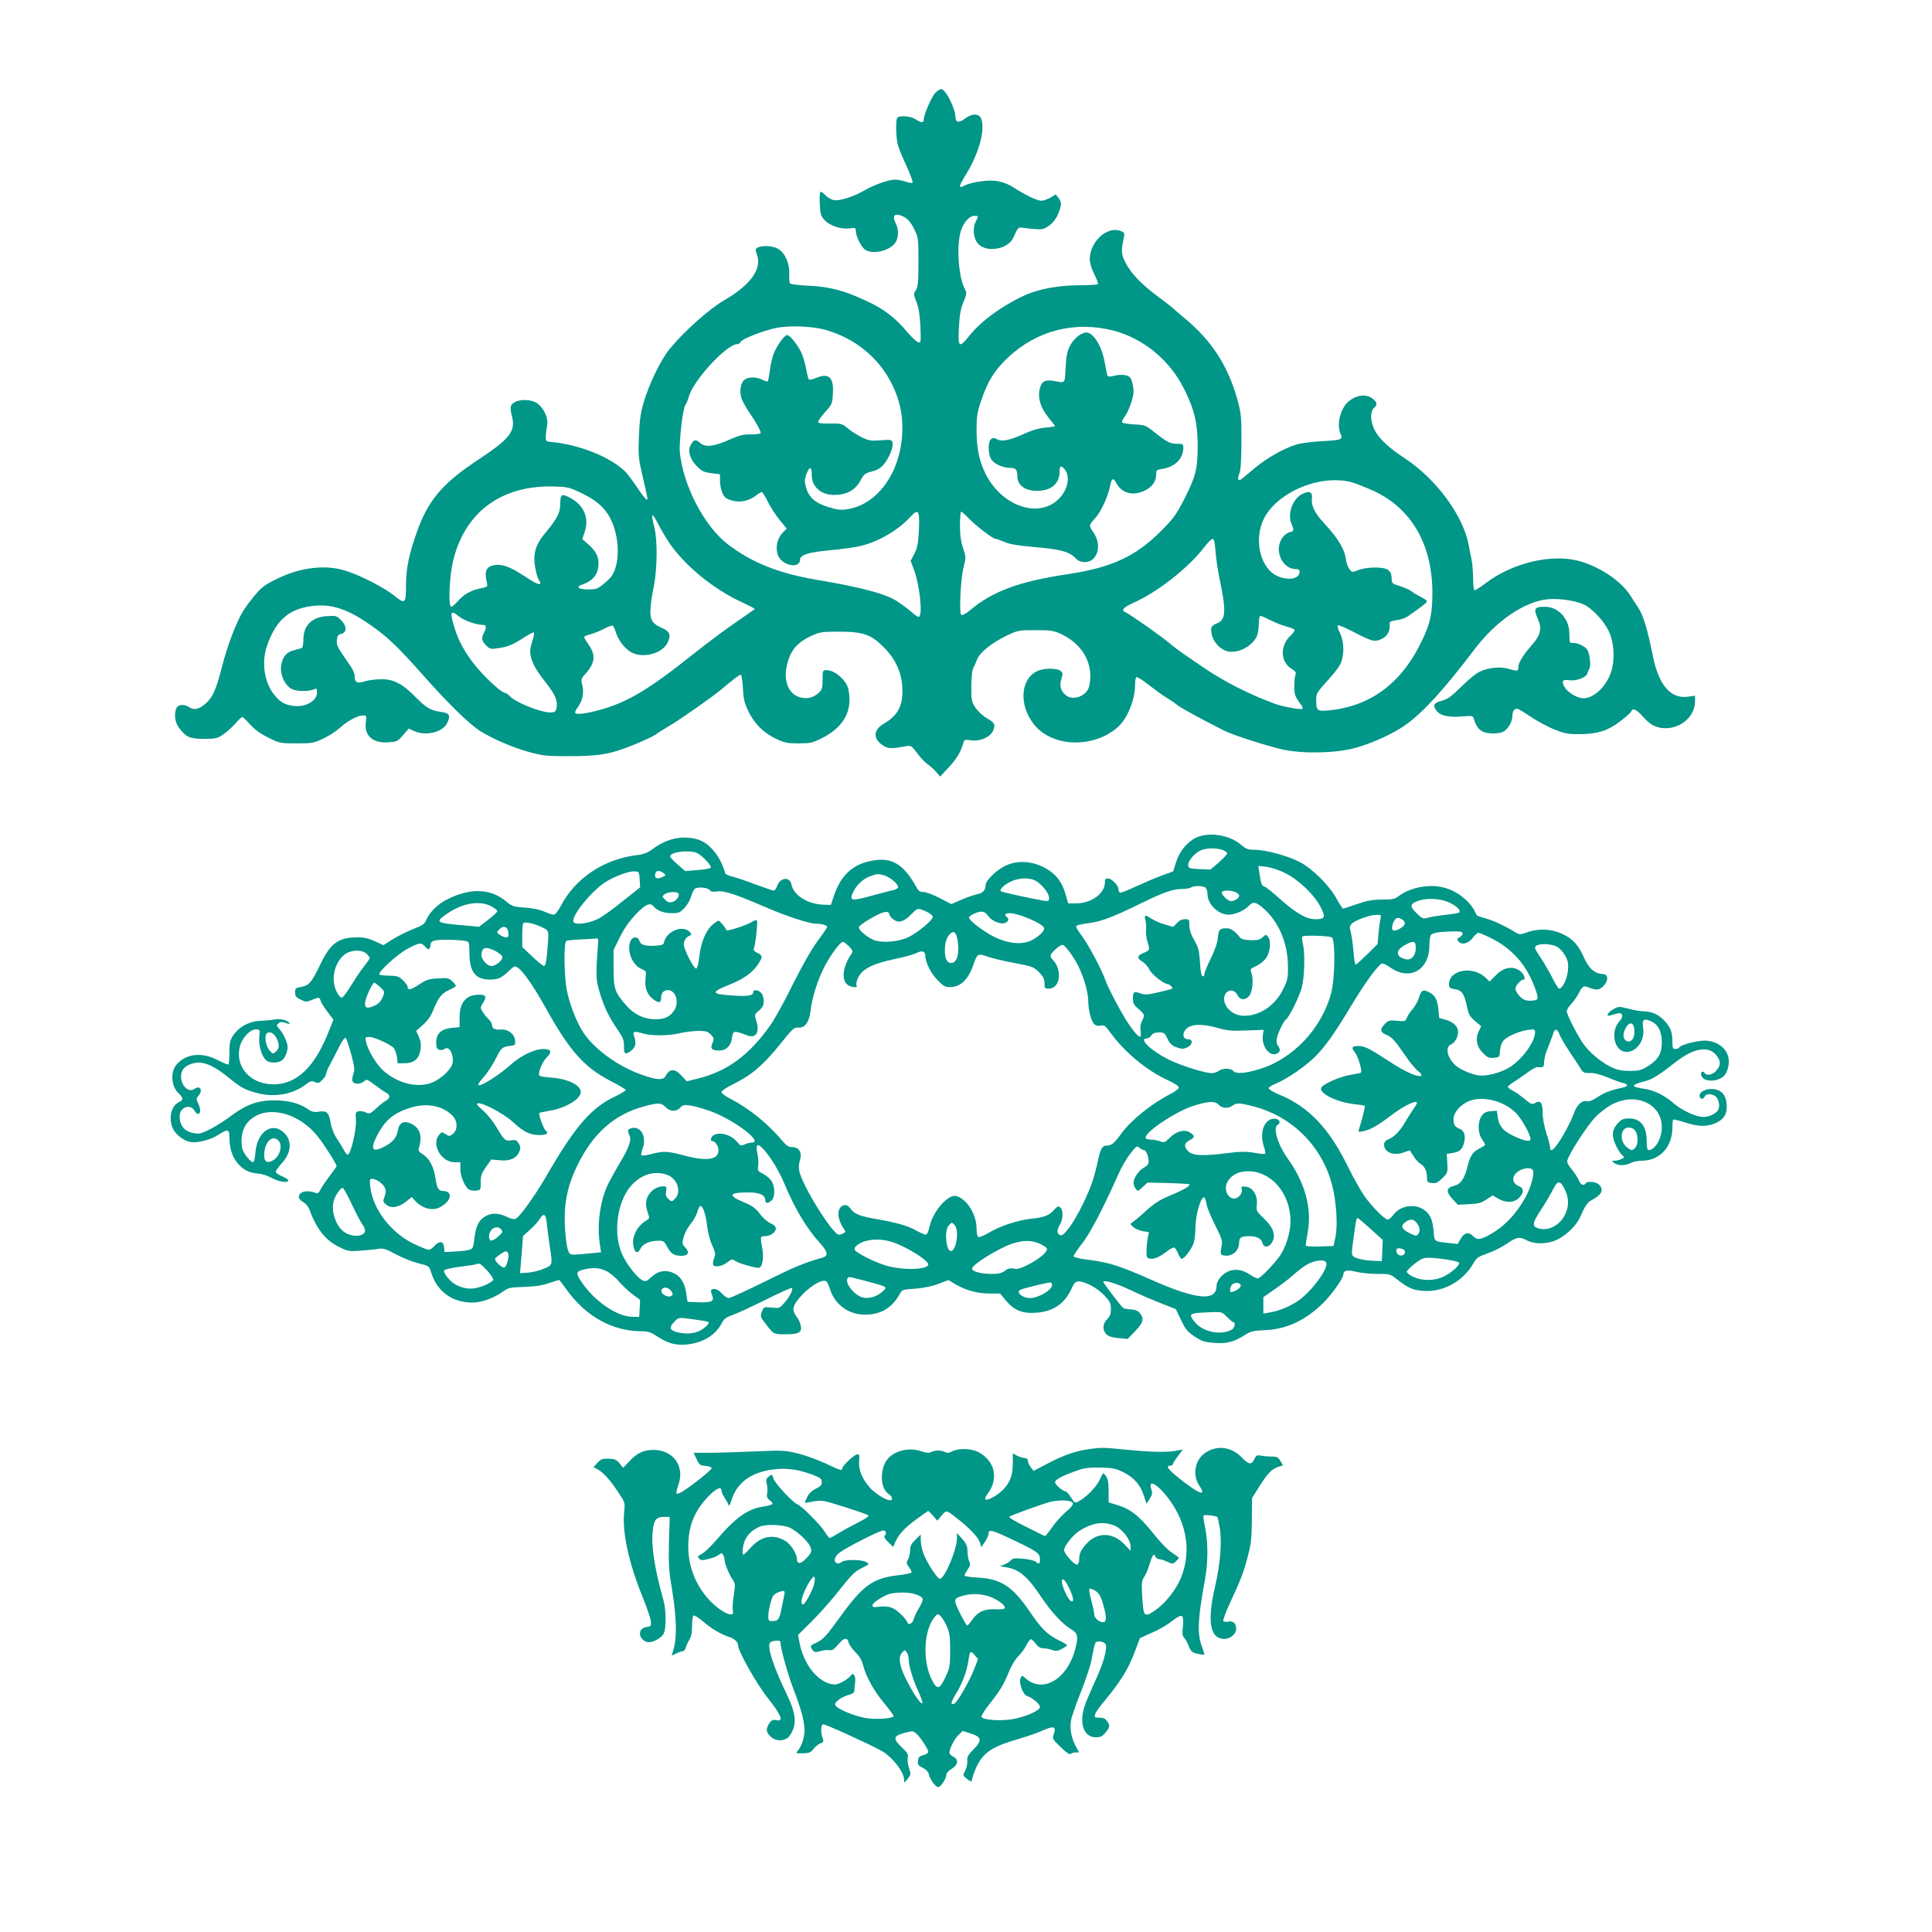 <?xml version="1.0" standalone="no"?>
<!DOCTYPE svg PUBLIC "-//W3C//DTD SVG 20010904//EN"
 "http://www.w3.org/TR/2001/REC-SVG-20010904/DTD/svg10.dtd">
<svg version="1.0" xmlns="http://www.w3.org/2000/svg"
 width="1280pt" height="1280pt" viewBox="0 0 1280 1280"
 preserveAspectRatio="xMidYMid meet">
<g transform="translate(0,1280) scale(0.1,-0.1)"
fill="#009688" stroke="none">
<path d="M6195 12183 c-25 -28 -75 -144 -75 -176 0 -22 -18 -21 -55 3 -33 22
-109 27 -121 9 -11 -19 -8 -142 6 -184 6 -22 32 -84 57 -137 24 -54 42 -102
39 -107 -3 -5 -22 -3 -43 5 -21 7 -53 13 -71 14 -43 0 -139 -33 -202 -70 -72
-42 -167 -73 -205 -66 -18 4 -42 17 -55 31 -13 14 -28 25 -33 25 -5 0 -8 -34
-6 -79 4 -72 7 -83 34 -111 35 -37 108 -60 164 -53 38 5 41 4 41 -18 1 -36 35
-104 61 -123 51 -35 166 -8 202 48 21 32 22 88 1 127 -21 41 -12 63 22 55 46
-12 73 -37 101 -94 27 -55 28 -62 28 -217 0 -134 -3 -165 -17 -187 -16 -24
-16 -28 4 -79 15 -38 22 -86 26 -162 4 -101 3 -109 -14 -105 -9 1 -42 32 -73
68 -81 96 -154 152 -266 204 -150 71 -249 97 -388 103 -65 3 -120 10 -124 16
-4 6 -5 35 -4 64 3 67 -28 137 -73 164 -33 20 -105 25 -136 9 -16 -9 -17 -13
-4 -51 32 -92 -46 -199 -216 -297 -103 -60 -269 -208 -365 -326 -58 -72 -135
-230 -170 -351 -21 -70 -28 -120 -32 -225 -5 -122 -3 -146 21 -250 39 -168 39
-170 30 -170 -5 0 -32 35 -61 78 -28 42 -64 90 -79 106 -99 98 -305 181 -494
198 -33 3 -35 5 -34 38 1 19 5 52 9 72 10 48 -24 119 -69 148 -56 34 -158 22
-171 -21 -4 -10 -1 -35 4 -56 31 -110 -3 -155 -234 -308 -225 -149 -320 -263
-393 -469 -52 -146 -72 -243 -72 -353 0 -123 -6 -128 -77 -70 -66 53 -226 136
-324 166 -130 41 -293 23 -444 -49 -84 -40 -108 -57 -150 -106 -28 -33 -65
-81 -82 -109 -46 -72 -108 -236 -143 -375 -37 -146 -61 -200 -106 -240 -45
-39 -77 -47 -109 -26 -33 22 -72 20 -85 -3 -18 -34 -12 -95 13 -129 49 -66 73
-77 168 -77 79 0 90 3 129 30 23 16 59 48 80 72 20 24 41 43 45 43 4 0 27 -22
52 -50 30 -33 69 -62 121 -87 74 -37 79 -38 186 -38 104 0 115 2 178 32 37 17
86 49 110 71 51 46 117 82 152 82 24 0 25 -2 20 -43 -13 -91 45 -142 149 -135
57 4 63 7 98 48 l37 43 35 -16 c78 -37 196 -7 222 57 21 49 12 63 -48 70 -63
9 -96 28 -167 101 -82 84 -142 115 -222 115 -36 0 -85 -6 -111 -14 -52 -16
-67 -8 -67 35 0 14 -12 44 -27 65 -92 133 -94 137 -91 173 2 28 8 36 28 41 39
9 39 52 0 91 -29 30 -34 31 -94 27 -100 -6 -156 -62 -156 -156 0 -33 -5 -54
-12 -56 -7 -2 -32 -9 -54 -15 -50 -13 -75 -47 -82 -107 -6 -57 26 -125 71
-149 33 -17 111 -18 150 -1 14 7 17 3 17 -22 0 -58 -79 -101 -163 -88 -53 9
-76 22 -116 68 -69 79 -91 218 -52 329 62 180 155 255 332 267 113 7 218 -32
365 -137 102 -71 178 -145 334 -321 169 -191 307 -326 381 -373 82 -52 221
-112 330 -141 84 -23 117 -26 247 -26 210 0 282 12 432 72 69 28 139 60 155
72 17 13 58 39 93 59 71 42 288 194 343 241 73 62 118 96 127 96 5 0 11 -39
14 -88 3 -71 10 -99 35 -152 39 -83 101 -145 183 -184 57 -27 76 -31 150 -31
77 0 92 3 152 33 134 66 196 162 185 284 -4 43 -12 68 -32 94 -34 44 -81 74
-117 74 -28 0 -28 -1 -28 -63 0 -53 -4 -67 -23 -85 -36 -34 -79 -45 -126 -32
-73 19 -109 101 -90 200 22 107 64 160 164 207 56 26 69 28 185 28 158 0 212
-19 294 -102 77 -76 118 -164 124 -264 7 -121 -26 -187 -123 -244 -71 -41 -72
-102 -3 -145 33 -21 53 -22 149 -4 36 6 38 4 77 -48 22 -30 53 -62 68 -72 16
-10 41 -32 56 -50 l27 -31 60 65 c52 56 77 99 97 169 3 10 15 12 50 6 58 -8
126 22 144 65 16 40 9 53 -41 81 -24 13 -57 44 -74 67 -28 42 -30 49 -30 141
0 57 5 108 12 122 7 13 19 40 27 61 18 46 98 110 196 157 73 35 79 36 190 36
103 0 121 -3 171 -26 146 -69 218 -204 185 -346 -15 -65 -110 -100 -157 -57
-33 29 -41 60 -27 106 11 36 10 42 -7 54 -24 18 -106 18 -148 0 -116 -49 -130
-225 -27 -355 120 -152 394 -161 555 -19 63 54 115 182 115 280 0 26 4 49 9
52 5 3 42 -20 82 -52 41 -32 92 -69 114 -82 22 -13 56 -36 75 -51 30 -23 159
-93 311 -170 57 -29 295 -105 389 -125 134 -29 347 -24 473 9 115 31 261 97
343 157 118 86 252 233 453 498 140 185 324 312 477 331 87 10 215 -11 266
-44 57 -38 116 -105 146 -165 37 -76 43 -200 13 -281 -39 -104 -131 -179 -199
-163 -44 10 -91 44 -108 75 -20 39 -12 48 34 42 45 -6 110 18 118 44 3 10 10
26 15 36 10 18 2 90 -13 119 -11 23 -60 48 -93 48 -14 0 -25 3 -25 8 -1 4 -2
32 -3 63 -3 93 -76 169 -160 169 -72 0 -79 -11 -47 -84 27 -59 16 -105 -39
-167 -57 -65 -91 -119 -91 -144 0 -32 -6 -34 -58 -18 -57 18 -134 12 -194 -15
-25 -10 -79 -54 -126 -101 -65 -64 -92 -84 -128 -93 -54 -15 -63 -29 -40 -62
23 -36 77 -50 167 -43 74 6 78 5 84 -16 12 -43 30 -69 57 -83 31 -16 95 -18
132 -4 33 12 66 66 66 106 0 35 16 55 39 46 9 -3 48 -27 86 -53 39 -26 107
-63 150 -81 71 -28 91 -32 170 -32 120 1 186 22 269 85 37 28 70 57 73 65 9
25 35 15 75 -31 22 -25 52 -52 67 -59 124 -63 281 26 281 159 l0 36 -48 -7
c-114 -15 -192 77 -231 268 -38 188 -64 273 -101 328 -10 14 -32 48 -49 75
-61 97 -209 195 -346 230 -182 46 -435 -15 -611 -148 -34 -26 -67 -47 -73 -47
-7 0 -11 28 -11 78 -1 42 -5 97 -10 122 -6 25 -14 68 -19 97 -36 196 -215 440
-426 578 -122 80 -187 147 -209 213 -19 55 -15 102 10 123 21 17 17 35 -12 58
-43 34 -112 24 -163 -22 -52 -48 -77 -152 -49 -212 17 -37 6 -41 -125 -48 -62
-3 -137 -13 -167 -22 -86 -26 -198 -90 -279 -158 -40 -34 -80 -66 -87 -72 -21
-15 -28 2 -13 37 9 23 13 85 14 213 0 166 -2 187 -27 278 -64 226 -168 388
-350 539 -40 33 -75 64 -78 67 -3 4 -48 39 -102 79 -113 85 -177 153 -214 227
-26 55 -27 71 -8 162 6 29 3 34 -22 43 -89 34 -203 -71 -204 -186 0 -26 11
-63 29 -99 17 -33 28 -62 25 -67 -3 -4 -58 -8 -122 -8 -141 0 -275 -25 -370
-70 -150 -70 -285 -170 -362 -267 -65 -82 -74 -75 -67 56 4 82 11 124 30 169
22 55 23 62 9 88 -42 79 -56 283 -27 381 17 58 57 103 91 103 28 0 28 1 8 -39
-23 -46 -14 -116 19 -149 59 -58 197 -32 231 44 27 62 33 69 52 66 11 -1 47
-5 81 -9 57 -5 67 -3 102 21 26 18 46 44 60 76 26 60 26 81 3 110 l-18 22 -34
-21 c-19 -11 -47 -21 -61 -21 -28 0 -101 35 -184 88 -66 42 -131 54 -220 40
-38 -5 -82 -16 -97 -24 -52 -27 -51 -16 7 79 82 135 123 290 96 360 -14 36
-61 37 -108 1 -39 -29 -63 -26 -63 9 0 58 -65 187 -95 187 -8 0 -26 -12 -40
-27z m-710 -1573 c96 -31 169 -69 243 -129 143 -114 238 -293 249 -471 18
-288 -135 -541 -353 -582 -52 -9 -68 -8 -134 12 -88 26 -132 65 -150 131 -10
35 -10 52 1 83 20 58 39 58 37 1 -1 -80 62 -136 152 -134 83 1 138 33 173 99
20 37 29 45 72 56 35 8 59 22 80 47 35 41 66 117 58 145 -4 19 -11 20 -78 15
-64 -5 -79 -3 -126 20 -30 15 -71 41 -92 59 -37 31 -42 33 -118 32 -58 -1 -79
2 -79 11 0 7 21 36 47 65 45 51 48 56 51 122 7 109 -27 140 -114 103 -20 -8
-40 -13 -44 -10 -4 3 -13 35 -19 71 -7 37 -21 85 -32 108 -24 52 -76 116 -94
116 -17 0 -61 -59 -86 -115 -11 -24 -23 -76 -28 -115 -5 -40 -12 -74 -14 -77
-3 -2 -19 3 -36 11 -38 20 -90 20 -117 1 -26 -17 -36 -72 -23 -119 5 -19 29
-63 53 -98 46 -68 76 -121 76 -137 0 -5 -28 -9 -62 -9 -52 1 -78 -5 -148 -36
-101 -45 -158 -51 -192 -20 -28 26 -44 22 -63 -16 -20 -39 -3 -95 44 -141 31
-31 46 -38 94 -44 l57 -7 0 -37 c0 -55 19 -110 42 -122 63 -34 137 -27 195 17
17 13 35 24 40 24 5 0 23 -29 40 -64 17 -35 53 -89 78 -121 l47 -57 -26 -27
c-50 -52 -54 -143 -8 -184 48 -44 122 -42 122 3 0 34 53 51 204 65 77 7 170
20 206 30 121 31 243 105 325 194 50 54 59 38 53 -91 -5 -90 -10 -117 -30
-157 l-25 -47 19 -50 c39 -96 63 -304 37 -320 -6 -3 -27 9 -47 29 -21 19 -67
53 -104 77 -78 48 -233 89 -529 139 -252 43 -427 113 -587 235 -156 120 -296
388 -318 610 -6 67 20 292 36 311 6 7 17 34 25 61 33 110 251 344 320 344 9 0
18 6 21 14 7 17 110 60 209 87 95 26 269 21 370 -11z m1891 0 c197 -51 372
-194 467 -383 70 -139 91 -226 92 -377 0 -157 -12 -204 -88 -355 -55 -107 -72
-130 -157 -215 -168 -168 -327 -241 -622 -285 -314 -47 -491 -112 -640 -237
-27 -23 -52 -36 -59 -32 -16 10 -5 240 16 320 15 59 15 64 -4 122 -15 44 -21
87 -21 152 0 49 4 90 8 90 4 0 28 -21 52 -46 51 -52 158 -134 176 -134 6 0 32
-9 57 -20 33 -15 91 -25 206 -35 169 -14 228 -31 270 -76 26 -29 81 -31 111
-4 46 42 47 119 0 184 -27 39 -26 43 16 88 37 39 87 147 99 216 9 48 21 54 39
20 36 -71 111 -92 191 -53 49 24 75 61 75 108 0 27 4 30 43 36 82 13 137 68
137 141 0 23 -4 25 -42 25 -46 0 -66 10 -154 80 -53 42 -61 45 -128 48 -39 2
-75 8 -80 12 -5 5 1 20 12 35 29 37 62 128 62 172 0 20 -5 51 -12 69 -9 27
-18 34 -47 39 -20 3 -52 1 -71 -5 -19 -5 -37 -6 -41 -2 -3 4 -11 40 -18 80
-19 122 -83 221 -134 208 -37 -9 -75 -44 -99 -89 -17 -32 -24 -66 -28 -142 -6
-110 1 -103 -77 -89 -56 11 -81 -2 -93 -47 -17 -62 3 -129 56 -195 24 -30 44
-55 44 -57 0 -2 -29 -7 -65 -10 -43 -4 -90 -18 -142 -42 -92 -42 -145 -53
-178 -35 -20 11 -27 11 -40 0 -19 -16 -20 -92 0 -129 16 -32 77 -61 129 -61
36 0 46 -12 46 -56 0 -58 52 -96 129 -96 95 0 151 47 151 127 0 39 9 44 32 18
41 -47 24 -137 -37 -198 -132 -133 -376 -50 -484 163 -43 86 -61 169 -61 293
0 91 4 117 30 193 44 132 89 203 179 288 191 179 441 243 697 178z m1575
-1004 c30 -8 98 -35 151 -59 251 -117 388 -356 388 -677 0 -132 -14 -199 -65
-306 -134 -286 -339 -442 -618 -470 -80 -8 -87 -3 -87 68 0 44 4 50 78 132 50
54 83 100 90 124 19 62 15 136 -10 187 -12 24 -19 48 -15 52 4 4 51 -16 105
-44 120 -63 141 -68 186 -46 37 17 56 51 53 93 -2 22 3 25 46 31 27 4 58 14
70 23 91 62 130 93 131 101 1 6 -18 19 -40 30 -23 11 -50 27 -60 36 -11 9 -45
25 -76 35 -55 17 -58 19 -58 51 0 55 -28 73 -110 73 -41 0 -86 -7 -111 -17
-41 -16 -42 -16 -59 7 -10 13 -21 44 -24 69 -8 62 -52 135 -134 224 -72 77
-96 124 -90 179 4 40 -21 49 -68 23 -60 -32 -95 -130 -69 -192 20 -47 19 -52
-10 -59 -14 -3 -34 -17 -45 -31 -63 -80 -10 -213 85 -213 18 0 25 -5 25 -19 0
-46 -75 -60 -148 -27 -104 47 -152 215 -100 353 70 188 371 325 589 269z
m-5109 -68 c96 -45 149 -88 187 -147 61 -96 82 -253 47 -358 -13 -40 -29 -62
-69 -95 -47 -40 -55 -43 -110 -43 -68 0 -86 17 -35 34 53 18 88 52 98 96 15
66 -2 114 -55 162 l-47 41 16 49 c31 94 -7 179 -101 227 -53 27 -60 22 -61
-39 0 -63 -20 -101 -101 -198 -50 -60 -71 -110 -71 -171 0 -43 19 -127 31
-140 5 -6 9 -14 9 -18 0 -18 -30 -5 -109 47 -90 60 -147 80 -197 71 -53 -10
-66 -41 -49 -112 7 -32 7 -32 -46 -43 -63 -14 -107 -39 -148 -86 -17 -19 -35
-35 -41 -35 -21 0 -14 192 11 300 76 324 317 505 664 497 92 -2 106 -5 177
-39z m591 -333 c104 -153 292 -307 480 -394 48 -22 87 -42 87 -45 0 -3 -51
-38 -112 -80 -62 -41 -196 -141 -298 -222 -296 -236 -437 -319 -622 -369 -98
-26 -158 -32 -158 -15 0 6 9 23 21 39 29 39 39 93 27 142 -10 36 -8 43 14 67
70 75 78 129 29 199 -17 24 -31 47 -31 52 0 5 19 13 43 19 23 6 64 23 90 37
27 14 53 23 57 20 5 -3 14 -23 20 -44 13 -48 61 -111 103 -133 78 -42 205 -8
240 64 24 50 15 75 -36 97 -64 28 -79 51 -78 114 0 30 9 99 21 153 25 120 27
315 5 401 -24 94 -17 103 22 28 19 -38 54 -97 76 -130z m3620 -57 c3 -46 17
-139 32 -208 40 -195 35 -250 -25 -271 -36 -13 -43 -31 -30 -80 13 -49 61 -96
106 -105 68 -13 156 32 189 97 8 15 15 53 15 84 0 30 4 55 10 55 5 0 35 -13
67 -29 32 -16 79 -35 106 -42 26 -6 50 -16 53 -21 4 -6 -8 -23 -25 -38 -72
-67 -69 -175 6 -221 26 -16 32 -25 26 -38 -4 -9 -8 -43 -8 -76 0 -59 3 -68 50
-131 5 -7 6 -16 3 -20 -8 -8 -128 14 -178 32 -173 63 -342 149 -483 246 -26
18 -80 55 -120 82 -39 27 -85 62 -102 77 -37 34 -264 193 -287 202 -33 12 -18
32 47 61 162 72 366 231 472 369 24 31 50 57 57 57 9 0 15 -25 19 -82z m-5011
-433 c30 -25 114 -55 155 -55 27 0 29 -15 7 -58 -17 -34 -11 -53 25 -86 19
-17 27 -18 86 -8 50 8 84 22 137 56 39 25 76 46 81 46 10 0 7 -15 -14 -85 -19
-65 6 -132 90 -238 71 -89 89 -132 77 -182 -5 -21 -12 -25 -41 -25 -65 0 -231
67 -269 109 -11 12 -25 21 -32 21 -7 0 -33 17 -56 38 -134 117 -227 244 -269
369 -42 127 -38 149 23 98z"/>
<path d="M7922 7249 c-59 -29 -109 -92 -131 -163 l-18 -59 -74 -27 c-41 -15
-118 -48 -173 -73 -54 -26 -102 -44 -107 -41 -5 3 -9 13 -9 23 0 25 -45 71
-70 71 -15 0 -20 -6 -20 -27 0 -73 -89 -137 -189 -138 l-54 0 -18 62 c-20 71
-54 120 -108 156 -92 61 -201 73 -288 32 -58 -26 -133 -99 -133 -128 0 -34
-19 -55 -57 -62 -21 -4 -68 -20 -104 -36 l-66 -29 -77 40 c-42 22 -91 40 -107
40 -23 0 -34 7 -47 31 -88 160 -170 206 -312 173 -117 -26 -192 -99 -235 -229
l-20 -60 -45 1 c-106 2 -202 61 -216 133 -11 55 -75 49 -96 -10 -5 -16 -15
-29 -22 -29 -7 0 -59 18 -117 39 -57 22 -126 45 -152 52 -27 6 -50 17 -52 23
-30 110 -103 200 -181 224 -101 30 -205 8 -301 -64 -31 -23 -59 -34 -100 -39
-222 -26 -411 -152 -508 -338 -18 -33 -37 -57 -46 -57 -9 0 -38 9 -64 21 -30
13 -78 23 -129 26 -71 5 -85 10 -114 34 -106 93 -242 100 -400 20 -63 -32
-116 -85 -138 -136 -10 -26 -25 -36 -86 -60 -40 -16 -101 -46 -135 -67 l-63
-40 -56 26 c-39 18 -73 26 -113 26 -130 0 -182 -38 -252 -186 -55 -114 -73
-135 -127 -143 -33 -6 -37 -9 -37 -36 0 -25 7 -33 37 -48 34 -16 39 -17 73 -2
49 20 52 19 60 -7 4 -13 25 -46 46 -73 l38 -51 -39 -97 c-90 -222 -210 -333
-361 -331 -154 2 -255 119 -219 254 15 55 67 110 105 110 27 0 27 -1 23 -51
-6 -58 18 -134 48 -156 22 -16 68 -17 96 -2 27 14 50 73 42 107 -9 37 -33 83
-56 108 -17 19 -17 22 -3 34 13 11 23 11 46 3 38 -15 38 1 -1 17 -17 7 -45 10
-67 6 -21 -4 -65 -8 -99 -9 -74 -4 -138 -38 -177 -94 -23 -34 -27 -49 -27
-114 0 -42 -3 -78 -6 -81 -3 -3 -35 9 -70 28 -107 56 -213 44 -276 -31 -40
-48 -33 -143 13 -186 35 -33 36 -46 6 -60 -52 -24 -72 -104 -43 -173 17 -40
68 -81 113 -91 47 -10 133 11 187 45 65 42 76 40 76 -16 0 -68 18 -127 52
-168 38 -46 79 -67 137 -71 26 -2 66 -15 91 -29 45 -26 110 -35 110 -16 0 5
-17 17 -37 25 -21 9 -41 21 -45 27 -4 7 11 31 37 59 65 69 72 149 19 202 -79
79 -180 11 -192 -129 -2 -35 -9 -64 -14 -64 -20 0 -68 62 -74 96 -11 58 1 121
30 159 100 131 331 90 470 -83 47 -59 126 -184 126 -198 0 -3 -20 -31 -44 -62
-24 -32 -51 -72 -61 -90 -12 -25 -21 -32 -33 -26 -55 23 -112 10 -112 -26 0
-11 12 -26 29 -34 16 -9 34 -30 40 -48 49 -132 107 -205 197 -249 59 -29 68
-31 141 -25 43 3 96 8 118 12 35 5 51 0 116 -35 42 -23 109 -50 149 -60 71
-18 74 -19 85 -57 39 -130 140 -204 276 -204 58 0 142 30 198 71 39 28 49 30
144 33 71 2 121 10 164 25 34 11 64 21 67 21 2 0 24 -28 49 -63 127 -178 303
-276 496 -277 44 0 63 -6 105 -34 71 -46 117 -59 191 -54 108 9 195 61 236
140 15 30 29 41 71 55 29 10 128 56 221 102 92 46 170 81 174 78 9 -10 -15
-59 -50 -98 -31 -36 -34 -37 -84 -32 -50 5 -53 4 -63 -21 -14 -38 -14 -38 19
-82 57 -75 55 -74 134 -74 90 0 112 13 102 58 -3 17 -14 41 -24 54 -33 43 -33
67 4 115 60 79 163 146 190 123 6 -5 17 -27 23 -48 32 -105 123 -172 234 -172
104 0 179 46 229 137 16 29 20 30 100 35 53 4 109 15 153 31 l69 26 53 -31
c69 -39 143 -58 224 -58 l66 0 38 -46 c56 -67 110 -88 203 -81 113 8 190 62
235 165 16 35 24 42 47 42 42 0 125 -46 170 -95 35 -38 41 -51 41 -88 0 -33
-6 -49 -25 -67 -29 -28 -33 -69 -7 -98 12 -14 35 -22 80 -27 l63 -6 49 51 c54
55 62 83 32 120 -13 16 -31 23 -59 25 -22 1 -45 5 -51 9 -12 7 -132 164 -132
173 0 16 87 -10 180 -54 58 -28 149 -67 203 -88 l97 -38 35 -73 c29 -61 43
-78 90 -109 48 -31 66 -37 129 -42 84 -6 128 5 200 50 42 27 59 31 130 34 147
5 273 63 392 180 56 55 134 165 134 188 0 28 25 34 81 20 29 -8 94 -15 142
-15 87 0 88 0 139 -41 73 -57 112 -72 194 -72 121 0 242 72 305 182 21 38 32
45 94 67 39 13 96 42 128 64 64 44 83 48 127 25 48 -25 111 -29 173 -11 70 20
156 95 186 163 35 79 48 97 80 114 65 35 79 69 43 102 -20 19 -77 23 -87 7
-12 -19 -33 -10 -45 21 -7 17 -29 49 -47 72 -22 25 -33 48 -29 59 11 45 136
237 187 288 31 32 82 70 115 86 158 78 325 -2 324 -155 -1 -76 -45 -151 -89
-151 -7 0 -11 23 -11 55 0 104 -39 155 -118 155 -36 0 -49 -6 -72 -30 -39 -41
-44 -82 -19 -138 11 -26 29 -57 40 -69 l21 -21 -20 -11 c-12 -6 -31 -11 -44
-11 -22 -1 -22 -1 -4 -15 25 -19 73 -19 110 0 15 8 49 15 75 15 118 1 201 91
201 220 0 26 2 49 5 52 3 3 38 -5 77 -18 87 -29 149 -30 204 -5 53 24 74 55
74 109 0 62 -22 99 -68 113 -49 14 -112 -8 -112 -40 0 -24 25 -28 34 -6 9 24
62 19 80 -7 17 -24 21 -66 8 -84 -17 -25 -59 -44 -97 -44 -51 0 -146 45 -205
97 -53 47 -127 82 -190 90 -25 3 -52 9 -60 14 -16 8 4 19 75 38 44 11 90 41
200 127 122 95 223 108 272 35 26 -38 23 -62 -10 -98 -21 -24 -61 -31 -72 -13
-9 15 -25 12 -25 -4 0 -65 138 -58 167 7 47 103 -7 196 -125 212 -48 6 -174
-24 -187 -45 -3 -6 -15 -10 -26 -10 -16 0 -19 7 -19 49 0 65 -13 98 -58 144
-37 38 -83 57 -137 57 -16 0 -60 7 -96 17 -64 16 -67 16 -99 -3 -18 -10 -35
-25 -38 -33 -5 -14 -2 -14 65 5 33 9 41 -21 14 -50 -32 -34 -44 -87 -31 -135
19 -71 83 -92 139 -46 38 32 55 84 47 140 -8 50 4 60 52 39 47 -20 72 -67 72
-140 0 -75 -24 -115 -94 -159 -43 -26 -59 -30 -120 -30 -57 1 -82 6 -127 28
-70 36 -140 96 -181 154 -41 61 -108 192 -108 213 0 9 13 31 29 48 17 17 39
49 50 71 27 51 32 54 76 35 20 -8 44 -12 54 -9 31 9 63 51 59 77 -2 19 -10 24
-40 26 -44 4 -83 39 -111 102 -38 86 -73 127 -139 159 -73 37 -163 42 -241 14
-45 -16 -50 -16 -75 -1 -66 41 -151 81 -202 94 -30 8 -56 18 -58 22 -26 74
-112 150 -200 177 -102 33 -238 9 -321 -56 -19 -15 -41 -19 -105 -19 -64 0
-99 -7 -166 -30 -47 -16 -88 -30 -92 -30 -3 0 -23 30 -44 68 -48 87 -160 198
-243 241 -76 40 -225 81 -298 81 -44 0 -58 5 -88 31 -77 68 -217 90 -303 48z
m177 -80 c17 -6 31 -16 31 -23 0 -7 -25 -33 -55 -60 l-55 -47 -72 3 c-66 3
-73 5 -76 24 -4 27 42 82 83 100 37 16 102 18 144 3z m-3484 -19 c28 -11 95
-78 95 -96 0 -7 -33 -14 -85 -18 l-85 -7 -50 43 c-28 24 -50 48 -50 54 0 29
119 45 175 24z m3901 -135 c87 -43 194 -145 234 -226 34 -66 28 -79 -35 -79
-59 0 -126 38 -230 130 -49 44 -97 83 -107 86 -19 6 -24 18 -34 88 l-7 49 54
-6 c30 -4 85 -22 125 -42z m-4278 -42 l3 -52 -112 -89 c-61 -50 -134 -102
-161 -117 -58 -31 -155 -46 -168 -24 -21 33 115 203 211 265 60 38 157 74 194
71 29 -2 30 -4 33 -54z m157 43 c18 -13 18 -14 -3 -25 -31 -16 -52 -13 -52 7
0 34 23 42 55 18z m1464 -16 c37 -10 91 -56 91 -77 0 -7 -12 -15 -27 -19 -16
-3 -76 -19 -135 -35 -154 -42 -164 -40 -133 26 22 44 65 84 111 100 48 17 51
17 93 5z m1000 -34 c42 -22 91 -83 91 -113 0 -24 -2 -25 -37 -20 -73 12 -275
56 -281 62 -12 11 13 37 58 61 52 28 126 32 169 10z m1129 -48 c7 -7 12 -26
12 -42 0 -67 72 -136 140 -136 42 0 108 29 134 59 27 29 46 27 93 -14 103 -88
164 -229 166 -382 1 -84 -2 -97 -32 -157 -52 -107 -154 -176 -258 -176 -71 0
-133 53 -133 113 0 57 64 75 88 25 16 -34 51 -37 77 -8 22 24 31 107 17 150
-11 30 -10 31 33 51 27 13 53 35 66 56 26 41 31 112 10 137 -13 16 -16 15 -36
-4 -18 -16 -33 -20 -80 -19 -36 1 -61 7 -69 17 -35 44 -61 62 -90 62 -45 0
-53 -9 -58 -66 -3 -33 -20 -81 -46 -134 -23 -46 -42 -92 -42 -102 0 -11 -5
-18 -12 -16 -9 3 -15 35 -18 94 -5 77 -10 97 -38 145 -22 39 -32 69 -32 98 0
39 -2 41 -30 41 -19 0 -38 -9 -53 -26 l-24 -25 -56 16 c-31 9 -71 27 -91 40
-40 27 -47 24 -37 -13 4 -15 6 -43 4 -62 -2 -19 2 -56 10 -82 16 -52 16 -54
-30 -73 -41 -17 -42 -35 -4 -56 16 -10 37 -33 46 -53 16 -32 96 -96 122 -96 6
0 16 -7 23 -15 14 -17 21 -14 -93 -41 -66 -15 -83 -16 -113 -5 -43 15 -48 11
-48 -36 0 -29 7 -42 37 -68 42 -36 43 -41 22 -81 -9 -19 -12 -42 -8 -66 8 -56
-10 -48 -67 30 -44 58 -152 260 -170 317 -17 52 -106 221 -146 275 -24 33 -44
64 -44 70 0 10 18 15 90 25 73 9 156 41 310 116 174 86 238 109 299 109 25 0
53 5 61 10 21 14 84 12 98 -2z m-3287 -14 c9 -12 23 -14 50 -10 44 7 116 -16
318 -103 146 -63 293 -111 340 -111 36 0 71 -11 71 -21 0 -5 -29 -48 -65 -96
-41 -56 -101 -162 -164 -288 -54 -110 -121 -232 -149 -270 -138 -195 -284
-303 -479 -351 l-73 -18 -34 37 c-45 49 -79 49 -105 0 -16 -31 -56 -30 -158 6
-166 58 -331 181 -400 299 -42 72 -81 177 -98 263 -18 97 -21 314 -3 325 6 4
47 8 92 10 45 2 90 4 101 6 17 2 20 -2 18 -27 -14 -164 -14 -240 -3 -282 33
-127 65 -198 134 -298 34 -50 41 -68 40 -107 -1 -54 9 -59 50 -27 27 22 33 50
17 93 -13 32 1 37 58 19 58 -17 171 -16 246 2 33 8 87 14 121 15 52 0 64 -4
84 -25 21 -22 22 -27 10 -56 -16 -36 -4 -49 45 -49 46 0 77 30 84 81 6 39 9
44 31 42 14 -2 42 -11 63 -20 65 -28 94 15 66 99 -11 36 -11 38 20 63 24 21
31 35 31 63 0 19 -7 44 -17 54 -19 21 -53 24 -53 4 0 -23 -36 -29 -146 -21
-133 9 -135 22 -14 70 91 36 155 80 190 133 35 52 34 62 -4 80 -20 10 -26 19
-21 30 11 26 26 172 20 183 -4 5 -16 2 -28 -6 -39 -25 -171 -68 -175 -57 -6
18 -43 62 -52 62 -5 0 -25 -13 -43 -30 -42 -37 -76 -122 -85 -215 -4 -39 -12
-70 -19 -72 -15 -5 -83 127 -83 161 0 25 19 51 42 58 10 4 10 8 0 21 -44 53
-158 9 -173 -67 -3 -16 -15 -19 -64 -22 -66 -2 -91 6 -100 36 -8 25 -41 26
-55 1 -32 -61 6 -165 71 -191 31 -13 31 -15 26 -63 -7 -59 9 -104 48 -135 38
-30 55 -28 55 6 0 33 16 52 45 52 52 0 77 -80 42 -134 -29 -43 -63 -59 -125
-59 -74 0 -140 31 -193 92 -75 84 -84 110 -84 247 l0 120 42 85 c28 57 62 106
106 152 66 68 93 80 118 51 23 -28 67 -44 120 -44 46 0 55 4 83 34 18 18 38
53 45 77 7 24 18 47 25 51 21 14 83 8 97 -8z m3483 -14 c14 -5 26 -16 26 -24
0 -17 -30 -36 -55 -36 -21 0 -68 47 -60 60 8 13 56 13 89 0z m-3689 -10 c10
-16 -14 -49 -41 -56 -19 -5 -32 -1 -47 15 -22 22 -22 22 -3 37 22 16 82 19 91
4z m5114 -63 c45 -22 71 -50 59 -63 -4 -3 -44 -10 -90 -15 -46 -5 -99 -13
-118 -19 -32 -9 -37 -7 -72 27 -43 42 -47 58 -17 74 62 33 168 31 238 -4z
m-6359 -19 c25 -13 45 -28 45 -34 0 -7 -28 -32 -61 -58 l-61 -46 -132 12
c-143 13 -154 20 -98 61 106 80 226 105 307 65z m2888 -38 c23 -10 42 -26 42
-34 0 -22 -97 -103 -160 -134 -63 -31 -167 -41 -225 -22 -42 14 -105 65 -105
86 0 16 125 91 166 100 26 5 32 2 36 -14 3 -11 17 -28 32 -37 33 -22 68 -10
117 41 38 39 40 40 97 14z m406 -25 c23 -34 77 -59 110 -51 26 6 35 29 16 41
-19 12 -10 25 18 25 59 0 218 -67 229 -97 9 -23 -59 -80 -111 -94 -63 -17
-141 -5 -221 35 -68 34 -165 108 -165 126 0 14 52 39 81 40 18 0 32 -9 43 -25z
m2602 -22 c-4 -16 -9 -59 -13 -97 l-6 -70 -68 -68 c-38 -37 -72 -68 -77 -68
-5 0 -12 39 -15 88 -4 48 -12 104 -18 126 -9 33 -8 41 8 57 23 23 117 57 162
58 31 1 33 -1 27 -26z m148 -8 c24 -18 15 -40 -24 -60 -38 -20 -54 -11 -45 24
13 50 35 62 69 36z m-5704 -48 c50 -25 48 -13 35 -169 -5 -60 -12 -88 -20 -88
-7 0 -43 28 -79 63 l-66 63 0 75 c0 42 3 79 7 83 11 11 72 -2 123 -27z m-222
-34 c3 -27 0 -33 -15 -33 -10 0 -29 7 -41 16 -22 15 -23 17 -6 35 27 30 58 21
62 -18z m2980 -88 c5 -72 -13 -115 -48 -115 -26 0 -40 29 -40 84 0 51 11 86
36 110 28 28 47 -1 52 -79z m3342 80 c0 -8 -9 -19 -21 -25 -16 -9 -18 -14 -8
-26 22 -27 66 -17 95 21 14 19 32 35 39 35 7 0 49 -18 93 -40 93 -47 172 -119
226 -208 40 -67 79 -169 72 -189 -3 -8 -22 -13 -46 -13 -33 0 -48 6 -71 29
-16 16 -29 39 -29 50 0 20 35 61 53 61 21 0 -1 46 -30 63 -49 28 -105 16 -154
-36 l-40 -40 -27 26 c-84 80 -242 52 -242 -44 0 -23 5 -27 40 -33 46 -7 61
-30 80 -118 9 -48 18 -63 52 -92 l41 -35 -17 -36 c-23 -48 -12 -101 30 -143
28 -28 39 -33 71 -30 37 3 38 4 41 48 2 28 11 53 24 67 26 28 105 62 163 70
43 5 45 4 45 -18 -1 -64 -92 -187 -175 -234 -61 -35 -151 -57 -199 -50 -53 9
-125 40 -154 68 -55 51 -69 120 -28 138 26 12 46 48 46 83 0 35 -30 65 -80 79
l-45 13 -5 54 c-7 67 -21 95 -61 116 -41 21 -53 14 -68 -35 -6 -23 -25 -56
-41 -75 -16 -18 -34 -44 -39 -59 -9 -24 -13 -25 -65 -20 -49 5 -57 3 -80 -20
-35 -35 -33 -55 7 -72 39 -16 58 -37 127 -138 29 -43 67 -89 84 -102 17 -13
27 -27 23 -31 -16 -16 -109 25 -216 96 -135 88 -160 100 -206 100 -39 0 -44
-13 -17 -44 18 -21 49 -123 39 -132 -2 -3 -33 -9 -68 -15 -71 -11 -187 -62
-196 -87 -14 -36 103 -94 217 -107 36 -4 68 -9 71 -11 5 -3 -7 -56 -38 -158
-5 -16 -2 -17 28 -11 50 11 94 36 184 104 77 59 159 101 172 88 3 -4 -5 -21
-19 -39 -13 -18 -36 -54 -51 -80 -39 -68 -77 -109 -114 -124 -24 -10 -33 -21
-33 -38 0 -50 62 -75 128 -52 l42 15 25 -39 c14 -22 34 -44 45 -50 27 -14 44
-48 44 -90 1 -32 4 -35 34 -38 26 -3 39 3 68 32 35 35 36 38 33 98 l-4 63 37
6 c47 7 65 23 77 64 13 48 3 85 -28 96 -32 13 -41 26 -41 66 0 43 48 97 105
119 93 35 229 0 310 -81 36 -37 95 -142 95 -171 0 -22 -46 -13 -120 24 -64 32
-89 63 -97 121 l-6 42 -40 -3 c-30 -2 -45 -10 -60 -30 -28 -38 -27 -116 2
-156 11 -17 21 -33 21 -36 0 -3 -18 -15 -40 -26 -44 -22 -61 -49 -79 -125 -19
-75 -45 -112 -89 -122 -51 -12 -53 -40 -8 -88 l35 -37 74 4 c60 3 82 8 115 31
l41 27 33 -19 c56 -33 109 -31 143 4 32 31 32 63 1 75 -38 14 -51 46 -31 76
27 42 109 60 122 28 9 -25 -15 -112 -49 -174 -67 -121 -150 -205 -255 -259
-52 -26 -68 -26 -93 -1 -30 30 -58 25 -82 -16 l-21 -36 -61 7 c-95 10 -93 8
-98 79 -7 78 -23 114 -67 143 -61 41 -157 24 -200 -36 -12 -17 -29 -31 -37
-31 -19 0 -100 81 -152 152 -23 32 -75 124 -115 205 -123 251 -261 394 -456
473 -36 15 -66 33 -66 40 0 7 23 21 50 32 73 29 205 121 267 186 68 72 122
149 232 332 87 145 176 267 201 276 7 3 33 -9 58 -27 127 -89 257 -15 257 146
0 38 5 67 13 73 15 13 54 19 140 21 53 1 67 -2 67 -14z m-864 -27 c22 -36 18
-268 -6 -364 -61 -237 -255 -443 -482 -509 -96 -28 -150 -31 -168 -10 -16 19
-70 19 -96 0 -10 -8 -31 -15 -45 -15 -45 0 -200 48 -284 89 -119 59 -205 141
-147 141 9 0 23 9 30 20 9 14 23 20 50 20 34 0 39 -4 57 -42 16 -34 30 -46 61
-57 34 -12 44 -12 70 0 37 18 40 54 4 54 -37 0 -40 46 -4 74 35 28 106 28 204
0 63 -18 94 -20 189 -16 l113 4 -5 -34 c-12 -73 45 -148 94 -123 22 12 24 28
5 53 -9 12 -11 28 -6 50 8 37 45 113 59 122 21 12 90 153 106 214 18 71 22
223 7 288 -5 23 -7 44 -4 48 11 11 191 5 198 -7z m-5733 -24 c14 -4 17 -17 17
-74 0 -128 39 -180 135 -180 55 0 77 10 127 58 35 33 38 34 60 20 34 -23 103
-122 179 -258 163 -293 256 -398 431 -490 54 -28 100 -55 103 -60 3 -5 -27
-24 -67 -43 -160 -74 -267 -198 -459 -530 -73 -126 -169 -261 -200 -280 -12
-7 -29 -4 -61 11 -55 27 -103 28 -145 2 -42 -25 -61 -65 -70 -146 -8 -63 -10
-68 -37 -75 -16 -5 -58 -9 -95 -11 l-66 -3 -3 33 c-4 40 -32 43 -64 7 -12 -14
-29 -25 -38 -25 -9 0 -54 18 -100 40 -150 73 -269 228 -286 373 -6 50 -5 57
11 57 27 0 72 -31 84 -58 9 -18 8 -33 -1 -59 -12 -33 -11 -36 12 -55 32 -26
81 -18 130 21 l38 30 23 -25 c47 -51 113 -68 162 -43 81 42 91 109 17 109 -25
0 -36 22 -45 85 -10 72 -41 131 -82 156 -28 17 -33 26 -28 43 25 78 8 133 -50
161 -50 23 -80 8 -89 -44 -7 -48 -35 -80 -94 -110 -75 -38 -90 -15 -46 71 56
110 115 158 238 193 101 29 205 6 266 -59 33 -36 33 -91 1 -118 -22 -17 -25
-18 -49 -2 -24 16 -26 16 -44 -6 -51 -63 16 -180 103 -180 l39 0 0 -45 c0 -46
26 -111 54 -134 8 -7 30 -11 48 -9 33 3 33 3 33 56 0 44 6 60 35 101 l35 49
56 -5 c67 -7 110 12 129 56 10 26 10 35 -4 56 -14 22 -22 25 -49 20 -38 -7
-46 0 -101 92 -20 34 -57 80 -81 101 -25 22 -45 42 -45 46 0 31 167 -52 242
-121 69 -63 110 -83 172 -83 48 0 64 11 42 29 -15 12 -50 110 -43 117 2 3 33
9 68 15 76 11 164 53 192 91 17 22 18 32 10 51 -17 38 -96 70 -184 77 -43 3
-81 9 -85 13 -13 13 17 90 47 120 39 39 32 57 -23 57 -58 0 -150 -45 -218
-107 -64 -58 -179 -133 -205 -133 -13 0 -6 13 28 53 26 28 63 85 82 124 36 73
42 78 105 85 21 3 25 8 23 33 -3 43 -46 77 -92 74 -43 -3 -61 6 -61 30 0 10
-10 26 -21 37 -12 10 -30 32 -40 48 -18 29 -18 31 2 63 25 40 18 53 -26 53
-86 0 -130 -50 -130 -150 l0 -65 -52 -5 c-70 -7 -103 -38 -103 -96 0 -34 4
-44 20 -49 12 -4 28 -1 37 6 23 20 53 -22 53 -72 0 -32 -8 -48 -40 -83 -23
-25 -63 -54 -92 -66 -98 -42 -235 -9 -331 79 -46 43 -100 133 -112 189 -6 30
-5 32 22 32 33 0 142 -50 162 -74 8 -10 17 -36 21 -59 l5 -42 47 1 c62 0 95
29 104 91 5 32 2 55 -11 84 l-18 39 45 40 c31 27 53 58 68 97 33 83 57 113
107 135 23 10 43 22 43 27 0 4 -11 18 -24 30 -22 21 -33 23 -94 19 -60 -3 -77
-9 -126 -41 -55 -36 -76 -40 -76 -13 0 7 -14 25 -31 42 -26 25 -38 29 -90 30
-32 0 -62 4 -65 7 -14 14 119 136 186 171 79 42 90 43 115 16 24 -27 33 -25
37 8 3 23 9 28 43 33 40 7 164 2 198 -7z m2532 -34 c25 -26 27 -34 17 -48 -55
-79 -69 -165 -32 -202 21 -21 77 -29 65 -9 -4 5 -1 25 6 42 25 64 92 100 246
133 63 13 128 31 145 40 35 18 58 12 58 -14 0 -45 35 -118 80 -164 39 -41 52
-48 84 -48 70 0 122 51 156 151 25 72 29 74 96 50 33 -11 113 -30 179 -42 113
-21 122 -24 158 -59 29 -30 37 -45 37 -74 0 -33 2 -36 28 -36 52 0 81 60 62
129 -5 21 -19 46 -30 56 -11 10 -20 25 -20 34 0 16 61 71 79 71 17 0 80 -85
110 -151 36 -76 61 -168 61 -224 1 -56 18 -126 37 -148 12 -12 25 -16 44 -12
25 6 32 0 70 -52 93 -127 238 -246 375 -309 44 -20 74 -40 74 -49 0 -8 -24
-27 -52 -41 -125 -63 -263 -174 -329 -264 -49 -67 -64 -80 -99 -80 -26 0 -38
-20 -54 -91 -28 -128 -48 -185 -100 -293 -59 -123 -128 -219 -150 -210 -24 9
-26 33 -6 67 24 38 26 99 5 117 -13 11 -20 8 -43 -17 -31 -36 -68 -50 -155
-58 -83 -9 -202 -48 -273 -91 -32 -19 -64 -32 -71 -30 -8 4 -13 24 -13 58 0
93 -66 197 -136 214 -53 13 -153 -101 -175 -201 -7 -34 -17 -55 -26 -55 -7 0
-37 13 -66 29 -53 30 -126 51 -275 77 -90 15 -133 33 -154 62 -20 28 -36 34
-57 23 -39 -21 -34 -90 11 -154 11 -14 10 -19 -2 -27 -8 -5 -23 -10 -32 -10
-41 0 -246 329 -263 424 -4 19 -2 51 5 71 16 48 -6 85 -51 85 -22 0 -38 9 -57
32 -103 123 -229 225 -354 289 -32 16 -58 36 -58 44 0 8 36 32 83 55 115 56
197 127 304 260 82 103 95 115 120 112 45 -4 73 33 83 110 10 86 45 199 87
283 39 79 109 175 127 175 7 0 25 -14 41 -30z m3755 -10 c0 -52 -30 -85 -68
-75 -65 16 -68 58 -7 92 60 34 75 31 75 -17z m939 6 c14 -8 37 -33 50 -56 19
-34 23 -52 19 -99 -4 -55 -36 -121 -59 -121 -5 0 -25 33 -45 73 -20 39 -54 98
-75 129 -22 32 -39 62 -39 68 0 31 94 34 149 6z m-7038 -26 c22 -12 43 -28 46
-37 8 -21 -40 -63 -72 -63 -26 0 -65 42 -65 71 0 53 26 61 91 29z m-851 -20
c11 -11 20 -23 20 -27 0 -5 -18 -30 -40 -58 -22 -27 -60 -85 -86 -127 -26 -43
-53 -78 -60 -78 -8 0 -23 18 -34 40 -39 77 -17 187 49 243 42 35 120 38 151 7z
m88 -219 c29 -27 31 -33 21 -58 -15 -39 -29 -54 -67 -70 -50 -21 -64 -5 -47
50 13 43 46 107 55 107 3 0 20 -13 38 -29z m8310 -283 c4 -45 -12 -78 -38 -78
-28 0 -42 32 -29 67 24 65 62 71 67 11z m-495 -34 c6 -16 36 -67 67 -114 31
-47 65 -97 74 -113 14 -23 23 -27 59 -26 27 2 68 -9 117 -29 41 -17 87 -34
103 -37 15 -3 27 -10 27 -15 0 -5 -12 -12 -27 -15 -83 -18 -121 -32 -166 -62
-34 -23 -58 -32 -73 -29 -33 9 -70 -27 -89 -87 -10 -28 -42 -94 -72 -144 -53
-88 -83 -115 -83 -75 0 9 -11 52 -25 95 -15 47 -25 101 -25 138 0 65 -15 83
-52 60 -16 -10 -26 -6 -66 27 -26 22 -62 47 -79 56 -18 9 -33 21 -33 25 0 5
17 19 38 32 20 12 60 40 89 61 28 22 60 39 70 38 37 -4 43 0 43 33 1 17 7 48
14 67 8 19 21 53 29 75 9 22 18 48 21 58 8 26 28 16 39 -19z m-8509 -9 c28
-43 30 -78 6 -100 -22 -20 -22 -20 -46 8 -23 27 -34 94 -17 110 14 15 41 6 57
-18z m503 -120 c22 -83 24 -103 14 -130 -6 -18 -9 -40 -5 -49 8 -21 52 -21 76
0 16 16 21 14 70 -23 29 -22 63 -46 76 -52 28 -15 28 -37 1 -52 -12 -6 -42
-29 -66 -52 -39 -36 -46 -39 -67 -28 -13 7 -34 11 -47 9 -23 -3 -24 -6 -21
-62 4 -64 -35 -226 -54 -226 -6 0 -18 15 -27 33 -10 17 -31 53 -48 78 -17 26
-33 68 -38 97 -11 71 -25 85 -77 77 -35 -5 -48 -2 -79 20 -54 36 -127 55 -216
55 -110 0 -186 -27 -284 -100 -88 -66 -187 -120 -219 -120 -80 0 -126 42 -126
114 0 61 73 87 100 35 6 -10 15 -19 21 -19 19 0 20 29 4 65 -16 33 -16 37 -1
54 32 36 13 74 -25 47 -54 -37 -114 58 -79 125 15 27 63 49 107 49 53 -1 112
-30 196 -98 88 -72 112 -84 204 -107 109 -26 226 -3 309 60 31 24 39 26 60 16
21 -9 28 -8 49 14 14 13 25 31 25 39 0 9 13 40 30 70 16 30 43 83 60 117 20
39 35 58 41 52 5 -5 21 -54 36 -108z m5748 -335 c21 -24 63 -26 91 -5 26 19
47 19 138 -5 269 -69 474 -284 530 -558 22 -106 28 -239 14 -307 l-13 -60 -92
-3 c-71 -2 -93 0 -92 10 0 7 6 45 13 84 28 160 -16 325 -133 489 -67 95 -99
204 -66 223 27 15 7 44 -28 40 -64 -6 -94 -96 -63 -186 8 -23 12 -44 7 -46 -4
-3 -37 0 -74 7 -53 9 -90 8 -179 -3 -156 -20 -225 -17 -254 11 -32 30 -30 55
6 74 37 19 38 30 5 51 -37 24 -90 11 -134 -33 -33 -33 -38 -35 -66 -24 -17 6
-46 11 -63 11 -21 0 -32 5 -32 14 0 39 203 174 315 209 100 32 146 34 170 7z
m-3665 -15 c29 -31 70 -32 96 -4 16 18 26 20 67 15 27 -4 86 -21 132 -37 159
-58 358 -209 275 -209 -10 0 -31 -5 -46 -12 -24 -11 -29 -10 -48 14 -40 49
-112 71 -157 48 -19 -11 -27 -40 -10 -40 19 0 41 -32 41 -60 0 -64 -74 -76
-229 -35 -111 29 -133 30 -212 10 -33 -9 -64 -13 -69 -10 -4 3 -1 23 7 44 30
77 -10 152 -72 137 -27 -7 -30 -17 -15 -47 16 -30 -3 -84 -67 -190 -31 -52
-67 -118 -80 -146 -49 -112 -68 -260 -49 -384 l8 -56 -73 -7 c-146 -13 -132
-15 -148 29 -7 22 -16 93 -19 158 -6 147 19 264 82 394 105 215 246 340 443
393 93 25 115 25 143 -5z m6424 -157 c21 -29 20 -92 0 -112 -19 -20 -24 -20
-50 -1 -57 39 -52 135 7 135 17 0 34 -8 43 -22z m-8990 -64 c32 -31 10 -108
-37 -133 -37 -20 -57 -8 -57 33 0 86 52 142 94 100z m3282 -150 c24 -39 55
-97 68 -130 69 -167 150 -303 238 -399 53 -59 58 -85 18 -97 -122 -34 -188
-62 -381 -158 -122 -60 -230 -110 -241 -110 -11 0 -31 14 -45 30 -15 18 -34
30 -49 30 -26 0 -29 -7 -15 -44 15 -37 -6 -47 -90 -44 l-74 3 -8 54 c-9 68
-37 114 -81 135 -57 27 -108 17 -158 -31 -24 -23 -31 -25 -52 -15 -33 15 -103
104 -133 169 -63 137 -36 350 58 457 66 75 154 102 238 73 68 -24 99 -114 53
-159 -21 -21 -22 -22 -43 -2 -16 14 -20 26 -16 51 5 30 3 33 -19 33 -60 0
-114 -55 -114 -116 0 -15 6 -43 13 -62 11 -31 10 -36 -8 -46 -65 -37 -104
-115 -87 -178 11 -42 27 -46 46 -9 17 32 62 51 123 51 28 0 36 -6 53 -40 24
-46 45 -60 95 -60 45 0 56 22 25 55 -21 23 -22 27 -10 71 7 25 28 64 46 86 19
22 38 57 44 79 6 21 15 39 21 39 16 0 36 -60 44 -133 4 -38 18 -93 32 -124 23
-50 25 -60 14 -89 -7 -19 -9 -38 -6 -44 11 -18 58 -10 91 15 32 25 35 25 59 9
23 -15 121 -43 152 -44 23 0 35 65 24 126 -15 81 -15 84 17 84 36 0 72 26 72
51 0 13 -12 25 -34 34 -19 8 -47 32 -63 52 -37 50 -55 63 -127 93 -96 41 -82
60 44 60 72 0 110 -18 110 -51 0 -23 17 -25 42 -2 22 20 24 82 3 123 -9 17
-34 39 -56 51 -38 19 -41 23 -36 54 3 18 1 52 -4 76 -6 23 -7 49 -4 57 8 22
57 -28 111 -114z m2453 86 c14 0 31 -41 31 -75 0 -17 -9 -29 -30 -40 -34 -18
-70 -69 -70 -101 0 -11 6 -29 14 -40 14 -18 15 -18 46 11 l32 30 136 -3 c75
-2 139 -6 142 -8 9 -10 -41 -39 -126 -74 -67 -27 -103 -50 -159 -100 -39 -36
-80 -70 -91 -77 -18 -12 -18 -13 5 -33 13 -11 41 -23 63 -27 l40 -6 -8 -41
c-4 -23 -8 -61 -8 -86 -1 -36 3 -45 17 -48 31 -6 63 6 112 43 25 20 51 33 56
29 6 -4 17 -22 25 -40 8 -19 18 -34 23 -34 18 0 70 70 80 107 6 21 11 65 11
98 0 88 38 214 59 201 5 -3 11 -23 15 -45 3 -21 29 -83 56 -137 40 -78 50
-106 45 -129 -12 -63 -11 -70 14 -73 57 -9 101 31 101 91 0 28 16 37 65 37 51
0 82 -15 89 -45 9 -34 44 -31 65 6 25 45 7 97 -54 155 -51 49 -53 52 -48 95 6
59 -27 113 -74 117 -28 3 -31 1 -26 -18 3 -12 -2 -29 -12 -40 -58 -64 -128 35
-74 104 30 38 71 56 129 56 154 0 280 -148 280 -331 0 -73 -31 -173 -71 -230
-42 -59 -130 -149 -146 -149 -8 0 -30 11 -51 25 -48 32 -92 40 -136 25 -44
-14 -86 -63 -86 -99 0 -105 -134 -92 -430 39 -207 92 -281 116 -414 133 -55 6
-101 17 -103 23 -2 5 22 41 52 80 54 66 144 238 241 457 21 48 58 113 82 143
40 52 45 55 61 40 10 -9 23 -16 30 -16z m2788 -260 c28 -57 29 -112 2 -167
-35 -71 -108 -110 -174 -92 -48 14 -46 32 19 131 30 46 64 105 77 131 29 58
46 58 76 -3z m-8038 -95 c27 -58 59 -118 70 -134 27 -38 26 -59 -3 -72 -31
-15 -87 -4 -120 22 -52 41 -83 135 -66 199 10 39 45 90 61 90 4 0 31 -47 58
-105z m1295 -142 c4 -38 12 -99 18 -138 20 -127 21 -127 -42 -152 -30 -12 -77
-23 -105 -25 l-50 -3 3 30 c1 17 6 72 10 123 l7 93 47 42 c25 23 54 54 63 70
29 46 43 34 49 -40z m5457 -25 l80 -73 -3 -70 -3 -70 -60 2 c-33 1 -78 8 -100
16 -46 16 -45 12 -25 152 14 102 17 115 25 115 4 0 42 -33 86 -72z m301 45
c24 -27 30 -57 15 -77 -12 -17 -15 -17 -60 5 -52 26 -60 49 -25 73 29 21 51
20 70 -1z m-3058 -19 c31 -31 15 -160 -21 -172 -34 -11 -49 134 -18 168 22 24
20 24 39 4z m-3003 -30 c11 -14 9 -20 -19 -45 -41 -37 -62 -37 -62 -2 0 51 52
82 81 47z m2663 -113 c89 -44 166 -98 166 -118 0 -35 -163 -41 -275 -9 -81 23
-209 88 -213 108 -4 21 38 49 86 59 75 16 150 3 236 -40z m902 20 c23 -10 45
-24 49 -31 11 -18 -40 -65 -116 -105 -54 -28 -76 -35 -102 -30 -24 5 -39 1
-59 -14 -20 -16 -41 -21 -85 -21 -72 0 -133 16 -133 35 0 27 179 137 268 166
73 23 127 23 178 0z m2413 -40 c21 -14 5 -43 -21 -39 -29 4 -39 48 -11 48 10
0 24 -4 32 -9z m-5934 -21 c11 -18 -6 -91 -23 -97 -14 -6 -62 37 -62 57 0 8
59 50 72 50 4 0 10 -5 13 -10z m6209 -43 c49 -7 91 -17 93 -23 5 -16 -46 -63
-99 -90 -62 -31 -144 -32 -205 -3 -24 11 -43 27 -43 33 0 7 24 31 53 54 58 45
66 46 201 29z m-787 -23 c14 -37 -88 -178 -175 -244 -55 -41 -136 -76 -202
-86 l-40 -7 0 55 0 54 70 49 c39 26 92 66 118 89 89 79 133 103 195 105 17 1
30 -5 34 -15z m-5560 -51 c24 -27 42 -54 41 -62 -2 -8 -30 -26 -63 -39 -68
-27 -119 -26 -181 4 -39 19 -88 78 -81 98 2 6 48 16 102 23 54 7 103 14 109
17 23 9 30 5 73 -41z m790 -4 c24 -12 62 -43 85 -71 24 -27 64 -65 91 -85 l48
-35 -3 -57 -3 -56 -47 1 c-101 1 -252 105 -336 232 -39 58 -37 69 20 82 58 14
100 11 145 -11z m1716 -65 c55 -14 110 -30 121 -36 19 -10 19 -12 -12 -39 -34
-30 -87 -45 -127 -35 -54 14 -119 95 -100 126 8 13 1 14 118 -16z m1237 -28
c0 -33 -90 -86 -146 -86 -49 0 -94 37 -65 54 16 10 196 54 204 49 4 -2 7 -10
7 -17z m1250 -5 c0 -15 -41 -41 -66 -41 -9 0 -3 37 8 48 20 20 58 15 58 -7z
m-3776 -30 c10 -11 15 -25 11 -30 -16 -27 -83 3 -72 33 9 22 40 20 61 -3z
m3685 -176 c19 -19 38 -35 42 -35 18 0 8 -40 -11 -50 -71 -38 -185 -16 -240
46 -45 52 -41 62 33 67 148 8 139 9 176 -28z m-3534 -16 c112 -16 111 -15 89
-40 -42 -46 -110 -64 -185 -48 -62 13 -70 31 -33 70 32 33 25 32 129 18z"/>
<path d="M7220 3200 c-90 -12 -169 -39 -273 -93 l-99 -52 -19 24 c-10 13 -19
32 -19 42 0 12 -7 19 -20 19 -12 0 -34 7 -50 15 l-30 16 0 -66 c0 -77 -18
-127 -63 -173 -37 -39 -103 -76 -118 -66 -6 3 0 18 14 37 76 101 49 220 -64
278 -46 23 -128 25 -170 4 -21 -12 -34 -13 -48 -5 -25 13 -67 13 -91 0 -14 -8
-33 -6 -70 6 -91 30 -198 -5 -235 -76 -37 -72 -27 -175 21 -207 25 -16 33 -43
12 -43 -27 0 -99 44 -133 82 -52 57 -78 119 -73 179 3 45 1 48 -17 42 -24 -7
-95 -76 -95 -92 0 -17 -11 -14 -112 34 -52 24 -134 54 -184 66 -83 20 -102 21
-284 13 -107 -5 -242 -9 -300 -9 l-105 0 20 -42 c18 -38 23 -42 60 -45 22 -2
40 -8 40 -15 0 -11 -129 -115 -192 -154 -19 -12 -37 -18 -40 -15 -4 4 1 29 11
57 45 123 -32 232 -163 233 -67 0 -111 -20 -164 -78 l-38 -41 -24 29 c-19 25
-32 30 -71 32 -42 1 -52 -2 -75 -27 l-27 -29 26 -14 c38 -20 83 -69 137 -151
47 -70 47 -70 40 -135 -13 -132 30 -331 119 -552 31 -76 57 -152 58 -170 3
-28 0 -33 -22 -36 -34 -5 -50 -20 -50 -47 0 -27 29 -55 59 -55 30 0 77 25 95
52 21 30 21 155 1 228 -60 215 -82 360 -70 460 8 72 23 90 74 90 l38 0 -5
-167 c-3 -141 -1 -189 18 -298 36 -217 37 -352 4 -439 -7 -17 -5 -17 24 -2 17
9 37 16 45 16 8 0 18 12 21 26 4 14 15 38 24 52 12 18 17 47 17 91 0 38 4 66
11 68 6 2 36 -17 65 -42 53 -46 120 -85 169 -100 34 -10 60 -34 60 -55 0 -40
123 -258 200 -354 83 -104 104 -154 57 -143 -26 7 -40 0 -56 -30 -17 -33 -14
-51 14 -78 28 -29 79 -33 112 -10 12 8 29 35 38 59 21 54 10 120 -36 217 -96
198 -139 330 -117 356 11 14 68 18 68 6 1 -42 48 -212 84 -306 55 -143 76
-220 76 -281 0 -48 -20 -108 -46 -137 -13 -15 -10 -16 35 -15 41 1 53 5 71 29
13 16 33 33 46 37 21 8 22 13 14 35 -14 37 -12 85 3 91 10 4 294 -125 386
-175 71 -39 151 -141 151 -193 0 -22 1 -22 23 6 22 28 23 31 10 70 -8 22 -12
53 -9 69 5 23 -2 35 -40 71 -60 58 -56 75 18 95 54 14 58 14 79 -5 27 -23 79
-103 79 -121 0 -7 -15 -16 -32 -21 -27 -7 -34 -14 -36 -38 -3 -25 2 -32 31
-46 23 -11 37 -26 41 -44 10 -37 44 -84 62 -84 17 0 54 57 54 83 0 10 16 27
35 38 43 26 48 63 10 81 -14 6 -25 18 -25 27 1 27 36 95 63 119 l25 24 56 -18
c71 -22 74 -46 14 -106 -34 -34 -42 -48 -39 -74 1 -18 -5 -47 -14 -65 -17 -31
-17 -32 12 -55 15 -12 29 -19 30 -16 13 60 42 124 71 159 44 52 103 82 237
121 55 16 128 41 163 57 73 33 91 27 74 -24 -11 -30 -9 -34 45 -86 38 -37 60
-52 67 -45 5 5 20 10 33 10 l22 0 -24 45 c-31 60 -40 123 -26 182 7 26 36 108
66 183 29 74 59 164 66 200 24 127 23 125 54 125 16 0 33 -8 39 -17 16 -26
-14 -131 -74 -258 -26 -58 -56 -127 -64 -153 -38 -116 -6 -207 74 -207 30 0
44 6 64 31 30 36 32 46 10 77 -11 16 -25 22 -50 22 -32 0 -35 2 -28 23 3 12
23 41 43 65 124 149 173 226 221 353 l32 86 76 34 c42 18 94 47 118 65 65 50
83 58 90 39 4 -9 4 -40 0 -69 -4 -40 -2 -57 9 -66 7 -6 21 -31 30 -54 15 -38
21 -44 61 -53 24 -6 44 -7 44 -4 -1 3 -9 31 -20 61 -29 84 -24 176 24 440 20
108 20 240 1 336 -9 41 -14 78 -11 83 5 8 82 -1 92 -11 2 -3 9 -34 15 -69 16
-94 4 -239 -31 -391 -52 -221 -35 -339 52 -346 45 -4 88 29 88 68 0 35 -22 54
-54 46 -14 -3 -28 -1 -31 4 -4 6 16 59 43 118 75 162 89 198 118 307 23 85 27
122 28 245 l1 145 44 70 c56 90 86 122 128 136 l33 11 -17 29 c-15 25 -24 29
-59 29 -23 0 -55 3 -71 6 -24 5 -31 2 -41 -20 -19 -43 -37 -41 -84 7 -67 70
-158 84 -236 36 -74 -44 -96 -149 -46 -222 51 -76 -1 -57 -134 49 -76 61 -92
84 -56 84 8 0 14 4 14 9 0 5 15 29 34 54 l33 44 -41 -8 c-62 -12 -165 -10
-331 6 -162 16 -164 16 -245 5z m225 -155 c69 -35 111 -83 134 -156 l17 -52
21 33 c17 27 19 38 11 62 -22 64 26 46 93 -34 139 -168 177 -367 104 -549 -32
-80 -103 -170 -169 -216 -75 -51 -80 -47 -88 82 -6 98 -4 113 12 137 11 14 27
54 37 87 18 61 29 74 39 46 4 -8 15 -15 25 -15 10 0 34 -8 53 -17 34 -16 37
-16 56 2 11 10 20 21 20 24 0 3 -20 18 -44 33 -25 15 -74 65 -118 120 -104
130 -158 172 -262 202 l-41 12 0 74 c0 55 -5 82 -17 99 -10 14 -19 23 -20 20
-2 -2 -14 -26 -27 -52 -23 -45 -89 -110 -138 -136 -20 -10 -25 -8 -48 29 -14
22 -30 40 -36 40 -19 0 -69 44 -69 61 0 17 57 46 160 81 41 13 78 17 146 15
77 -2 99 -7 149 -32z m-2166 15 c28 -5 77 -20 109 -32 48 -19 57 -27 57 -48 0
-18 -10 -29 -40 -43 -26 -13 -46 -32 -57 -55 -10 -20 -16 -37 -15 -38 1 -2 23
2 47 7 25 6 61 8 80 4 45 -8 282 -85 294 -95 5 -5 -25 -25 -65 -45 -41 -21
-99 -52 -130 -71 -31 -19 -59 -34 -63 -34 -3 0 -18 19 -32 42 -32 50 -156 174
-183 183 -28 9 -150 141 -157 170 -7 29 -11 30 -35 9 -13 -12 -15 -22 -9 -46
5 -16 6 -44 3 -60 -5 -25 -1 -34 18 -49 30 -22 22 -30 -43 -40 -107 -17 -184
-72 -321 -232 -32 -37 -72 -74 -89 -83 -27 -14 -29 -18 -16 -30 12 -13 22 -13
64 -2 27 6 57 19 67 27 16 13 19 13 27 1 6 -8 10 -23 10 -32 0 -25 30 -98 53
-132 19 -26 19 -34 8 -108 -7 -43 -9 -88 -6 -98 19 -61 -92 -6 -168 83 -84 98
-127 215 -127 342 0 135 40 234 134 332 52 53 86 68 86 37 0 -9 8 -28 18 -42
10 -15 22 -36 26 -47 7 -17 10 -13 21 23 40 133 156 205 336 211 26 0 69 -3
98 -9z m1809 -206 c34 -9 27 -26 -32 -76 -29 -26 -70 -72 -90 -103 -21 -30
-40 -54 -44 -52 -4 2 -60 30 -125 62 -65 32 -115 61 -110 66 10 9 223 87 273
99 43 10 98 12 128 4z m-906 -96 l28 -33 28 34 c32 38 31 38 102 -18 81 -63
140 -124 151 -158 l11 -33 24 35 c13 20 24 45 24 57 0 28 26 21 180 -53 143
-68 160 -81 160 -121 0 -31 -6 -34 -29 -14 -9 7 -46 16 -83 19 -52 5 -69 3
-79 -9 -7 -9 -26 -21 -43 -28 l-31 -13 43 -7 c83 -13 141 -62 226 -190 74
-110 144 -186 208 -224 38 -22 43 -47 23 -123 -52 -204 -216 -302 -332 -197
-21 19 -22 19 -31 1 -15 -28 14 -110 42 -119 35 -11 86 -54 86 -73 0 -24 -94
-66 -183 -81 -80 -14 -196 -5 -204 15 -2 8 20 45 50 82 71 89 98 133 132 218
16 41 41 82 60 100 17 17 42 49 54 73 12 23 26 42 31 42 5 0 19 -13 32 -30 15
-20 30 -30 48 -30 15 0 41 -5 59 -11 27 -10 38 -8 67 7 19 10 34 21 34 24 0 3
-24 18 -54 32 -78 39 -116 76 -195 193 -113 165 -190 215 -343 223 -49 2 -88
9 -88 14 0 6 10 23 21 40 18 25 20 34 10 54 -6 14 -11 44 -11 67 -1 33 -8 50
-35 81 l-35 39 0 -35 c0 -74 -82 -268 -113 -268 -18 0 -91 115 -111 173 -9 26
-16 64 -16 84 l0 36 -35 -34 c-27 -26 -35 -42 -35 -69 0 -19 -6 -47 -14 -61
-12 -23 -11 -29 5 -50 10 -13 19 -29 19 -35 0 -6 -40 -15 -94 -21 -163 -19
-231 -69 -378 -273 -97 -134 -115 -153 -165 -176 -36 -16 -38 -21 -19 -46 11
-15 19 -16 51 -7 21 6 48 9 61 6 17 -3 31 6 58 39 39 46 60 49 70 8 4 -13 24
-41 45 -62 26 -26 41 -52 50 -87 18 -73 74 -173 142 -253 32 -39 59 -75 59
-81 0 -16 -110 -25 -181 -14 -70 11 -180 55 -201 80 -10 13 -7 19 15 39 15 13
45 28 67 34 27 7 40 16 40 28 0 9 3 33 5 52 3 19 1 42 -5 50 -9 13 -12 13 -23
-1 -19 -25 -79 -59 -105 -59 -98 0 -202 119 -233 267 l-12 61 94 93 c52 52
135 146 184 209 75 95 99 119 144 141 52 26 53 27 30 40 -34 18 -140 18 -161
1 -10 -8 -24 -12 -33 -9 -25 10 -17 45 18 71 45 34 265 146 288 146 20 0 25
-20 10 -36 -6 -5 2 -21 24 -41 l33 -32 12 29 c22 52 60 94 138 152 42 31 79
57 81 57 3 1 17 -14 33 -31z m1205 -67 c51 -24 103 -91 103 -135 l0 -31 -35
38 c-79 86 -183 90 -256 10 -36 -38 -49 -66 -49 -102 0 -16 -5 -33 -12 -37
-14 -9 -88 71 -88 96 0 26 55 97 99 126 85 56 165 67 238 35z m-2149 -15 c45
-23 110 -83 128 -118 17 -33 11 -49 -34 -92 -32 -30 -52 -28 -52 6 0 32 -41
97 -75 118 -79 48 -161 34 -228 -40 -25 -28 -48 -50 -51 -50 -11 0 -6 57 8 91
17 41 49 72 96 93 45 20 162 16 208 -8z m152 -384 c-16 -48 -58 -122 -70 -122
-6 0 -10 8 -10 17 0 52 81 199 88 160 2 -9 -2 -34 -8 -55z m1701 -30 c21 -47
24 -72 10 -72 -22 0 -77 122 -64 143 8 13 29 -15 54 -71z m210 -67 c28 -85 33
-134 15 -141 -24 -9 -66 23 -66 49 0 12 -9 54 -19 92 -11 38 -17 73 -14 78 2
4 19 0 36 -10 23 -14 37 -32 48 -68z m-2105 38 c-3 -16 -11 -55 -18 -88 -14
-73 -22 -85 -59 -85 -26 0 -29 4 -29 31 0 39 20 120 34 138 11 14 43 29 65 30
9 1 12 -7 7 -26z m865 6 c61 -21 64 -30 30 -88 -17 -28 -34 -63 -37 -77 -7
-29 -35 -45 -42 -24 -10 29 -75 90 -108 100 -21 7 -54 9 -80 5 -35 -5 -44 -3
-44 9 0 15 54 53 105 73 39 15 133 16 176 2z m487 -14 c55 -17 115 -60 109
-79 -2 -7 -24 -10 -59 -8 -72 5 -120 -16 -155 -67 -15 -22 -31 -40 -35 -41 -4
0 -25 37 -48 82 -45 91 -44 98 20 116 52 15 110 14 168 -3z m-276 -198 c20
-44 23 -68 23 -162 0 -103 -2 -114 -32 -178 -38 -81 -55 -84 -89 -17 -65 128
-54 338 23 422 15 17 18 17 34 2 9 -8 28 -39 41 -67z m-252 -217 c0 -44 29
-142 65 -217 18 -40 30 -75 25 -78 -12 -7 -70 82 -116 178 -37 79 -43 130 -17
159 16 18 18 18 30 2 7 -10 13 -30 13 -44z m436 -64 c-30 -79 -114 -226 -133
-233 -28 -11 -25 7 11 66 42 68 71 148 82 218 9 66 14 70 40 39 l24 -27 -24
-63z"/>
</g>
</svg>
